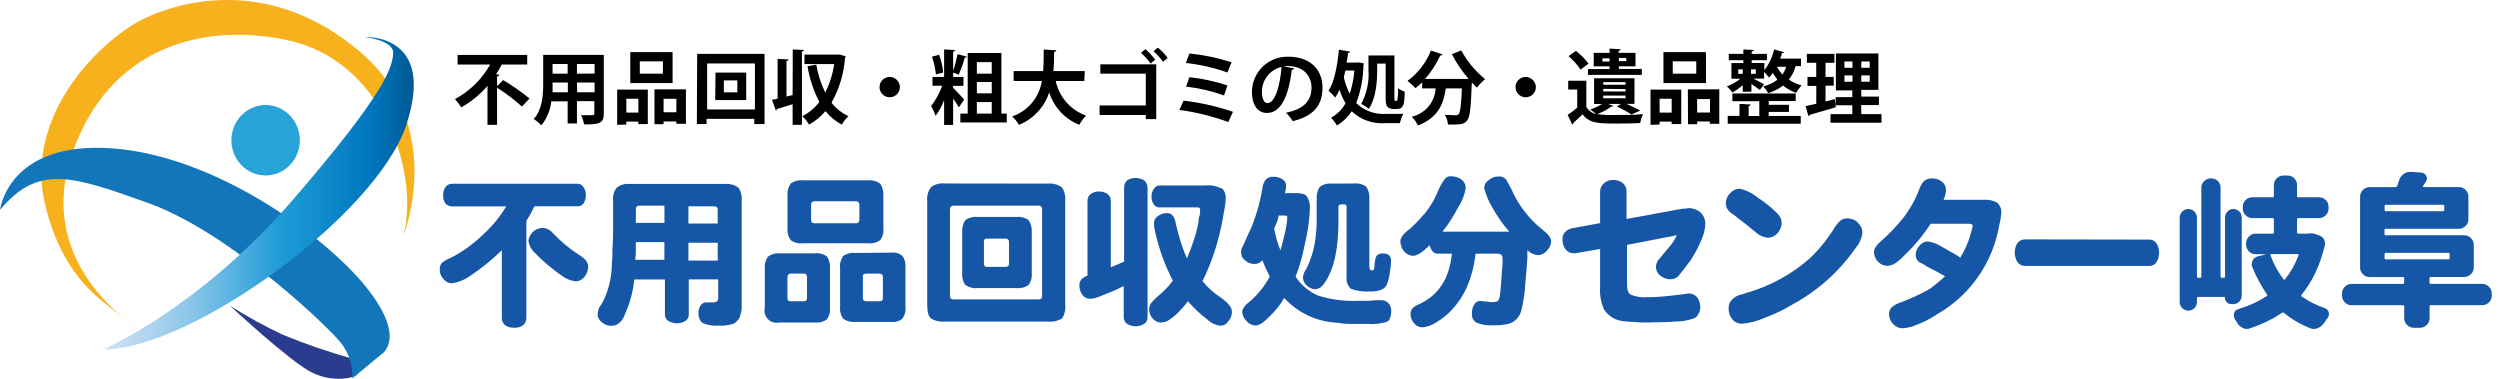 <?xml version="1.0" encoding="UTF-8"?>
<svg id="_イヤー_1" data-name=" イヤー 1" xmlns="http://www.w3.org/2000/svg" width="130.93mm" height="19.84mm" xmlns:xlink="http://www.w3.org/1999/xlink" viewBox="0 0 371.14 56.24">
  <defs>
    <style>
      .cls-1 {
        fill: #2b3c8e;
      }

      .cls-2 {
        fill: #f7b11d;
      }

      .cls-3 {
        fill: #27a3d8;
      }

      .cls-4 {
        fill: #1656a6;
      }

      .cls-5 {
        fill: url(#_名称未設定グラデーション);
      }

      .cls-6 {
        fill: #1476ba;
      }
    </style>
    <linearGradient id="_名称未設定グラデーション" data-name="名称未設定グラデーション" x1="27.41" y1="-3850.97" x2="73.41" y2="-3850.97" gradientTransform="translate(-12.03 -3821.55) scale(1 -1)" gradientUnits="userSpaceOnUse">
      <stop offset="0" stop-color="#cce0f4"/>
      <stop offset=".06" stop-color="#c3dcf2"/>
      <stop offset=".17" stop-color="#a9d2ee"/>
      <stop offset=".31" stop-color="#80c2e7"/>
      <stop offset=".46" stop-color="#47acde"/>
      <stop offset=".57" stop-color="#1e9cd7"/>
      <stop offset=".87" stop-color="#0075be"/>
      <stop offset=".99" stop-color="#005b97"/>
    </linearGradient>
  </defs>
  <g>
    <path class="cls-4" d="M86.59,27.73c.26,.35,.4,.78,.38,1.21,.02,.47-.11,.93-.38,1.31-.23,.27-.57,.41-.93,.37h-6.32c-.35,.75-.74,1.47-1.2,2.16v14.37c.02,.43-.15,.85-.48,1.13-.38,.27-.84,.4-1.31,.37-.48,.03-.96-.1-1.37-.37-.33-.28-.5-.7-.48-1.13v-10c-1.49,1.45-3.12,2.76-4.85,3.91-.78,.53-1.67,.88-2.61,1-.48-.02-.92-.26-1.21-.65-.39-.4-.58-.94-.55-1.5,0-.35,.12-.69,.37-.93,.4-.3,.84-.54,1.31-.72,1.72-.89,3.3-2.03,4.69-3.38,1.38-1.23,2.55-2.66,3.5-4.24h-8c-.37,0-.72-.13-.99-.38-.27-.38-.4-.84-.37-1.3-.02-.44,.11-.87,.37-1.22,.24-.3,.6-.47,.99-.46h18.5c.37-.04,.73,.14,.93,.45h.01Zm-4.56,6.82c1.16,1.25,2.47,2.35,3.9,3.27,.93,.56,1.38,1.11,1.38,1.68,.02,.58-.17,1.15-.54,1.59-.31,.41-.78,.66-1.29,.68-.78-.09-1.52-.4-2.15-.89-1.43-.99-2.75-2.12-3.96-3.37-.5-.46-.83-1.09-.92-1.77,.05-.52,.3-1,.69-1.34,.38-.35,.86-.55,1.38-.56,.58,0,1.13,.27,1.51,.71Z"/>
    <path class="cls-4" d="M109.65,27.88c.36,.55,.51,1.21,.46,1.86v15.62c.02,.44-.04,.89-.18,1.31-.05,.35-.22,.68-.47,.94-.23,.29-.56,.49-.93,.55-.6,.15-1.24,.22-1.86,.19-.79,.05-1.58-.08-2.33-.38-.21-.13-.37-.32-.47-.55-.13-.3-.19-.62-.18-.94-.02-.43,.11-.86,.37-1.21,.2-.26,.5-.4,.83-.38h.99c.49,0,.74-.21,.74-.65v-2.76h-4.37v5.15c.04,.39-.14,.77-.46,1-.8,.49-1.81,.49-2.61,0-.32-.23-.49-.61-.47-1v-5.14h-4.55c-.18,1.78-.64,3.51-1.38,5.14-.16,.55-.48,1.03-.93,1.38-.34,.26-.75,.38-1.17,.35-.51,0-1-.21-1.38-.56-.36-.26-.57-.67-.58-1.12,.02-.32,.08-.64,.19-.94,.31-.44,.57-.9,.8-1.38,.72-1.61,1.11-3.36,1.12-5.13,.07-.75,.1-1.5,.09-2.25,.06-1,.1-1.93,.1-2.61v-4.59c-.09-.68,.11-1.36,.52-1.9,.52-.43,1.19-.63,1.86-.57h14.43c.65-.04,1.3,.16,1.8,.57h.02Zm-15.25,9.37c0,.44-.04,.88-.1,1.32h4.33v-2.62h-4.24v1.3h0Zm0-6.24v2.08h4.24v-2.56h-3.68c-.37,0-.55,.13-.55,.47h0Zm7.8,2.17h4.35v-2.08c0-.32-.19-.47-.55-.47h-3.8v2.55Zm0,5.51h4.35v-2.65h-4.35v2.65Z"/>
    <path class="cls-4" d="M120.98,37.6c.63-.07,1.27,.1,1.78,.47,.35,.52,.5,1.15,.46,1.77v5.79c.07,.63-.09,1.26-.46,1.78-.51,.37-1.15,.54-1.78,.47h-5.28c-.96,.23-1.93-.37-2.16-1.34-.07-.3-.07-.61,0-.91v-5.75c-.06-.63,.11-1.26,.47-1.78,.48-.37,1.08-.54,1.67-.49h5.3Zm7.92-10.83c.63-.06,1.27,.12,1.78,.5,.35,.52,.5,1.15,.46,1.77v4.83c.08,.63-.09,1.27-.46,1.78-.51,.37-1.15,.54-1.77,.47h-9.76c-.62,.07-1.26-.1-1.76-.47-.38-.51-.54-1.15-.48-1.78v-4.86c-.05-.63,.12-1.25,.48-1.77,.5-.37,1.14-.54,1.76-.47h9.75Zm-12,14.41v3.09c-.02,.23,.14,.43,.36,.46h2.07c.23,.03,.43-.13,.47-.35v-3.2c0-.37-.16-.56-.47-.56h-1.98c-.27,0-.45,.17-.45,.56Zm3.51-10.74v2.15c0,.37,.16,.56,.47,.56h6.14c.27,.04,.51-.15,.56-.42h0v-2.29c.03-.27-.16-.52-.43-.56h-6.27c-.29,0-.47,.19-.47,.56h0Zm11.88,7.07c.59-.09,1.2,.09,1.66,.47,.38,.51,.54,1.14,.47,1.77v5.79c.08,.63-.09,1.27-.47,1.78-.47,.38-1.07,.55-1.66,.47h-5.34c-.62,.07-1.26-.1-1.77-.47-.37-.51-.53-1.15-.46-1.78v-5.75c-.08-.63,.09-1.27,.46-1.78,.51-.37,1.15-.53,1.77-.46,0,0,5.34-.04,5.34-.04Zm-4.19,3.58v3.18c0,.31,.19,.46,.56,.46h1.86c.37,0,.55-.15,.55-.46v-3.18c0-.31-.19-.47-.55-.47h-1.87c-.41,0-.59,.17-.59,.47h.04Z"/>
    <path class="cls-4" d="M155.53,27.26c.76-.08,1.52,.12,2.14,.57,.39,.62,.54,1.35,.47,2.08v15.29c.09,.73-.08,1.46-.47,2.08-.64,.38-1.4,.54-2.14,.46h-15.34c-.69,.06-1.39-.1-1.98-.46-.38-.31-.56-1-.56-2.08v-15.32c-.09-.74,.11-1.49,.56-2.08,.58-.45,1.33-.65,2.06-.56l15.26,.02Zm-14.5,3.83v12.89c0,.31,.19,.47,.55,.47h12.58c.37,0,.55-.16,.55-.47v-12.89c.04-.27-.15-.52-.42-.56h-12.69c-.27-.04-.51,.15-.55,.42v.14h-.02Zm9.9,1.12c.62-.07,1.26,.1,1.77,.47,.36,.52,.51,1.15,.47,1.78v6.06c.07,.63-.09,1.27-.47,1.78-.51,.37-1.15,.54-1.77,.47h-5.85c-.62,.07-1.26-.1-1.77-.47-.37-.51-.53-1.15-.47-1.78v-6.06c-.05-.63,.12-1.26,.47-1.78,.51-.37,1.15-.54,1.77-.47h5.85Zm-4.86,3.67v3.27c-.03,.23,.13,.44,.36,.47h2.81c.37,0,.55-.16,.55-.47v-3.27c0-.3-.19-.46-.55-.46h-2.73c-.22-.03-.43,.13-.46,.35v.11h.02Z"/>
    <path class="cls-4" d="M167.28,26.8c.8-.51,1.81-.51,2.61,0,.31,.29,.48,.7,.47,1.12v19.14c.03,.39-.15,.77-.47,1-.79,.51-1.81,.51-2.6,0-.32-.23-.49-.61-.47-1v-4.6c-.98,.51-2,.96-3.05,1.33-.39,.19-.79,.35-1.21,.47-.25,.05-.49,.09-.74,.1-.45,0-.86-.21-1.12-.57-.33-.42-.48-.95-.46-1.49,0-.62,.4-1.09,1.2-1.39v-11.1c0-.39,.16-.76,.47-1,.35-.26,.77-.4,1.21-.38,.47-.02,.92,.11,1.31,.38,.31,.24,.48,.61,.47,1v9.87c.61-.25,1.27-.52,1.98-.84v-10.96c0-.4,.14-.79,.41-1.08h0Zm14.03,1.08c.47,.39,.71,.98,.65,1.59-.02,.7-.12,1.4-.28,2.08-.14,.97-.33,1.94-.56,2.89-.59,2.52-1.46,4.97-2.6,7.29,.76,.95,1.67,1.77,2.7,2.43,.48,.33,.91,.72,1.29,1.16,.23,.28,.37,.63,.38,1,0,.52-.21,1.01-.55,1.39-.25,.39-.66,.63-1.12,.65-.74-.07-1.44-.4-1.98-.93-1.06-.79-2.02-1.7-2.88-2.71-.34,.46-.71,.9-1.11,1.31-.47,.53-1,1-1.58,1.39-.38,.29-.83,.45-1.31,.46-.47,0-.9-.21-1.21-.56-.35-.38-.54-.87-.55-1.39,0-.33,.09-.66,.28-.93,.3-.36,.63-.7,.99-1,.85-.67,1.6-1.46,2.24-2.34-1.23-2.39-2.14-4.93-2.69-7.56-.08-.33-.11-.66-.1-1,0-.41,.21-.79,.55-1,.39-.31,.88-.48,1.38-.46,.33-.03,.63,.11,.84,.36,.26,.36,.42,.78,.47,1.22,.27,1.17,.59,2.33,.99,3.47,.19,.56,.41,1.12,.65,1.68,.43-.98,.8-1.98,1.12-3,.18-.55,.34-1.11,.46-1.68,.11-.43,.17-.87,.19-1.31,.1-.27,.17-.55,.19-.84v-.46c0-.19-.13-.29-.38-.29h-5.53c-.35,.04-.69-.1-.92-.37-.26-.35-.4-.77-.38-1.21-.04-.44,.1-.88,.38-1.22,.2-.31,.55-.49,.92-.46h6.7c.81-.09,1.62,.07,2.35,.44l.04-.09h-.03Z"/>
    <path class="cls-4" d="M193.99,29.13c.36,.52,.51,1.14,.47,1.77-.06,1.79-.32,3.57-.74,5.31-.32,1.66-.77,3.29-1.38,4.86,.82,1.25,1.98,2.22,3.34,2.81,1.88,.59,3.86,.86,5.83,.78h1.39c.41,0,.81-.02,1.21-.09h.93c.43-.02,.83,.15,1.12,.47,.28,.34,.41,.77,.37,1.21,0,.34-.06,.68-.18,1-.08,.27-.3,.48-.56,.56-.9,.25-1.84,.35-2.78,.28h-2.34c-.74,0-1.49-.06-2.23-.19-2.97-.14-5.77-1.46-7.79-3.67-.57,1.01-1.3,1.92-2.14,2.71-.87,.93-1.58,1.38-2.14,1.38-.5-.03-.98-.26-1.31-.65-.39-.36-.62-.86-.64-1.39,0-.43,.4-1,1.21-1.59,1.16-1.03,2.14-2.26,2.88-3.63-.42-.79-.78-1.6-1.11-2.43-.29,.38-.74,.59-1.22,.56-.5,0-.99-.21-1.37-.56-.36-.26-.56-.68-.56-1.12-.03-.36,.07-.71,.28-1,.38-.87,.81-1.84,1.31-2.89,.73-1.84,1.26-3.75,1.58-5.7,.04-.44,.2-.86,.46-1.22,.29-.32,.69-.49,1.12-.46,.48-.03,.97,.1,1.38,.37,.34,.19,.55,.54,.55,.93s-.07,.76-.18,1.13h1.66c.81,0,1.38,.15,1.58,.46h0Zm-4.55,4.11c-.06,.23-.16,.45-.29,.65,.2,1.12,.51,2.22,.94,3.27,.24-.81,.49-1.77,.74-2.89,.15-.66,.24-1.33,.28-2,0-.18-.13-.27-.38-.27h-.91c-.06,.43-.18,.84-.35,1.24h-.03Zm11.62-6c.62-.07,1.26,.1,1.76,.47,.36,.52,.51,1.15,.47,1.78v10.1c0,.37,.13,.56,.38,.56s.37-.19,.37-.56c0-.31,.04-.62,.1-.93,.02-.27,.12-.53,.28-.75,.23-.21,.53-.31,.84-.28,.36-.03,.7,.07,.99,.28,.21,.27,.31,.63,.25,.97-.02,.6-.08,1.19-.2,1.78-.06,.51-.19,1.01-.37,1.49-.14,.39-.45,.7-.83,.84-.53,.22-1.11,.31-1.68,.28-.97,.07-1.94-.06-2.86-.39-.49-.44-.74-1.11-.65-1.77v-10.4c.03-.17-.08-.33-.25-.36h-.58c-.18-.03-.35,.09-.38,.27v2.06c0,3.61-.46,6.32-1.38,8.13-.26,.6-.6,1.16-1.04,1.65-.26,.28-.61,.45-.99,.47-.49,0-.97-.21-1.31-.57-.37-.29-.56-.74-.55-1.21,.07-.48,.26-.93,.55-1.31,.57-1.18,.98-2.44,1.21-3.73,.23-1.42,.32-2.86,.28-4.3v-2.3c-.05-.63,.12-1.26,.47-1.78,.51-.37,1.15-.54,1.77-.47l3.36-.02h-.01Z"/>
    <path class="cls-4" d="M221.55,30.81c-.55-.91-.97-1.89-1.22-2.93,.02-.46,.27-.88,.65-1.12,.41-.37,.94-.57,1.48-.56,.48-.04,.93,.17,1.21,.56,.19,.37,.44,.84,.74,1.39,1.04,2.36,2.63,4.42,4.65,6,.81,.63,1.22,1.19,1.22,1.68-.03,.53-.26,1.03-.65,1.39-.32,.41-.79,.65-1.31,.66-.59-.05-1.16-.31-1.57-.75v1.16c-.06,1.12-.16,2.3-.29,3.55-.06,1.48-.28,2.95-.65,4.39-.24,.8-.83,1.45-1.59,1.77-.82,.23-1.66,.32-2.51,.29-.85,.07-1.71-.06-2.5-.38-.49-.27-.77-.82-.69-1.38-.03-.49,.1-.98,.38-1.39,.2-.32,.55-.5,.93-.47,.33,.07,.65,.1,.99,.09,.21,.08,.44,.12,.65,.1,.33,.03,.64-.04,.93-.19,.15-.26,.25-.54,.28-.84,.13-1.12,.22-2.27,.28-3.47,.06-.56,.1-1,.1-1.21v-.83c0-.44-.25-.66-.74-.66h-3.26c-.19,1.72-.62,3.41-1.31,5-.55,1.24-1.31,2.37-2.23,3.36-.7,.73-1.49,1.36-2.37,1.88-.59,.39-1.28,.63-1.98,.7-.47,0-.9-.21-1.21-.56-.37-.41-.56-.95-.56-1.5s.38-1,1.12-1.31c2.98-1.3,4.65-3.82,5.02-7.57h-1.98c-.31,.03-.6-.07-.83-.27-.24-.29-.41-.63-.48-1-1.05,1.06-1.89,1.59-2.5,1.59-.5-.03-.97-.27-1.3-.65-.35-.42-.54-.95-.56-1.5,0-.56,.52-1.21,1.58-2,.75-.7,1.46-1.45,2.14-2.24,.76-.97,1.39-2.04,1.85-3.18,.26-.63,.58-1.23,.99-1.77,.2-.32,.55-.5,.93-.47,.56-.02,1.11,.15,1.57,.47,.39,.28,.63,.73,.65,1.21-.15,1.04-.52,2.03-1.12,2.9-.65,1.29-1.43,2.51-2.33,3.64h9.9c-.95-1.1-1.79-2.3-2.5-3.58h0Z"/>
    <path class="cls-4" d="M238.14,27.19c.36-.32,.82-.49,1.3-.47,.48-.03,.97,.1,1.38,.38,.39,.28,.62,.73,.65,1.21v4.2l8.21-1.51c.32,0,.63-.04,.94-.1,.67-.02,1.34,.22,1.85,.66,.46,.44,.7,1.05,.69,1.68-.03,.81-.22,1.6-.56,2.33-.43,1.05-.96,2.05-1.57,3-.69,.93-1.31,1.74-1.86,2.42-.33,.32-.76,.49-1.22,.47-.54,0-1.07-.2-1.48-.56-.41-.31-.64-.8-.65-1.31,.05-.5,.28-.97,.65-1.31,.44-.56,.93-1.15,1.48-1.77,.4-.49,.72-1.02,.99-1.59l-7.4,1.44v5.8c0,.88,.18,1.39,.55,1.59,.76,.31,1.59,.43,2.41,.37,.74,0,1.48-.02,2.23-.09,.8-.09,1.68-.15,2.6-.28,.55-.06,.99-.12,1.31-.18,.49-.03,.97,.18,1.3,.55,.33,.43,.49,.96,.48,1.5,0,.35-.11,.7-.29,1-.12,.3-.36,.54-.65,.65-.93,.32-1.9,.48-2.88,.47-.61,.06-1.3,.09-2.06,.09s-1.46,.05-1.9,.05c-.66,0-1.32,0-1.98-.09-.49,0-.99-.02-1.48-.09-1.25-.06-2.39-.72-3.07-1.78-.46-1.06-.65-2.21-.56-3.36v-5.6l-3.25,.56c-.21,.06-.44,.09-.65,.09-.47,0-.91-.2-1.21-.56-.33-.43-.49-.96-.48-1.5-.03-.41,.11-.81,.39-1.11,.31-.29,.69-.49,1.11-.57l4.09-.75v-4.84c.05-.43,.27-.82,.6-1.09h-.01Z"/>
    <path class="cls-4" d="M263.87,34.64c-.36,.4-.85,.63-1.38,.66-.65-.06-1.27-.32-1.76-.75-1.19-1-2.09-1.71-2.7-2.15-.32-.27-.64-.52-.99-.75-.51-.32-.83-.88-.83-1.49,0-.57,.24-1.11,.65-1.49,.35-.4,.84-.64,1.37-.66,1.01,.21,1.96,.68,2.75,1.35,1.01,.64,1.94,1.4,2.79,2.24,.42,.35,.68,.85,.74,1.39,0,.61-.23,1.21-.64,1.65h0Zm11.88-1.59c.47,.36,.73,.91,.74,1.5-.1,.83-.45,1.61-.99,2.24-2.43,3.5-5.65,6.38-9.39,8.41-1.33,.8-2.72,1.47-4.18,2-1.03,.46-2.13,.75-3.26,.86-.57,.03-1.12-.21-1.49-.65-.39-.47-.58-1.07-.55-1.68-.02-.45,.15-.89,.47-1.21,.33-.36,.74-.62,1.21-.75,.32-.06,.63-.16,.93-.28,3.55-1,6.84-2.8,9.59-5.28,1.4-1.36,2.61-2.9,3.62-4.57,.23-.35,.51-.67,.83-.94,.29-.2,.63-.3,.99-.28,.58,0,1.15,.22,1.56,.63h-.08Z"/>
    <path class="cls-4" d="M296.46,30.06c.44,.37,.67,.93,.65,1.5-.04,.6-.13,1.19-.29,1.77-.93,5.61-4.31,10.5-9.21,13.3-.93,.63-1.92,1.15-2.97,1.55-.7,.32-1.46,.51-2.24,.56-.52-.02-1.02-.26-1.38-.65-.38-.39-.58-.91-.58-1.46,0-.37,.13-.73,.38-1,.41-.34,.87-.6,1.38-.75,1.53-.56,3.01-1.26,4.42-2.08,.8-.62,1.52-1.22,2.14-1.78-1.06-.62-1.92-1.08-2.6-1.39-.3-.21-.6-.4-.93-.56l-.37-.19c-.29-.25-.46-.62-.47-1,0-.51,.2-1.01,.55-1.38,.29-.39,.73-.63,1.21-.66,.73,.1,1.43,.36,2.06,.75,.93,.5,1.73,1,2.42,1.39,.14,.08,.26,.18,.37,.29,.71-1.13,1.25-2.36,1.58-3.65,.14-.36,.23-.74,.28-1.12,0-.18-.22-.28-.65-.28h-5.59c-1.13,1.73-2.46,3.33-3.96,4.75-.39,.43-.83,.8-1.31,1.12-.34,.22-.72,.35-1.12,.38-.51,0-1.01-.2-1.38-.57-.41-.39-.64-.92-.65-1.49,0-.5,.39-1.06,1.13-1.68,1.1-.98,2.12-2.04,3.06-3.18,1.06-1.32,1.91-2.8,2.51-4.39,.15-.44,.37-.85,.65-1.21,.34-.3,.77-.47,1.22-.47,.53-.02,1.07,.14,1.49,.47,.39,.28,.62,.73,.64,1.21-.02,.52-.15,1.03-.37,1.5h5.99c.66-.05,1.33,.08,1.92,.4h.02Z"/>
    <path class="cls-4" d="M319.04,35.57c.45-.02,.87,.19,1.12,.57,.5,.85,.5,1.92,0,2.77-.25,.38-.67,.59-1.12,.57h-18.4c-.47,0-.9-.22-1.16-.6-.5-.85-.5-1.92,0-2.77,.26-.36,.67-.57,1.12-.57l18.44,.03Z"/>
  </g>
  <path class="cls-1" d="M52.31,53.25c-3.51-.98-6.95-2.17-10.32-3.55-2.69-1.27-5.3-2.7-7.82-4.29,0,0,8.78,8.21,12.11,9.88s6.63,.74,6.83,.18-.8-2.22-.8-2.22Z"/>
  <path class="cls-2" d="M19.9,48.32s-14.25-8.91-9.52-24.45C15.11,8.34,28.37,2.99,42.58,5.94c14.21,2.95,19.7,19.48,17.34,28.99,0,0,6.44-16.23-6.45-27.22S27.47-.13,21.48,2.71C15.48,5.55,3.08,16.94,6.83,30.94c2.92,11.05,8.55,13.84,13.07,17.39Z"/>
  <path class="cls-6" d="M0,31.17s1.16-10.23,16.58-9.15c15.42,1.08,31.79,13.06,37.87,20.72s2.14,9.88,2.14,9.88l-4.28,3.54c.09-2.24-.76-4.42-2.35-6-2.74-3-16.4-15.86-27.91-20-11.52-4.14-16.4-5.74-22.05,1.01Z"/>
  <path class="cls-5" d="M15.38,51.86s14.25-6.15,28.1-22.2c13.86-16.05,14.67-19.57,14.89-21.64s-4.26-2.52-4.26-2.52c0,0,10.71-.65,6.22,13-4.49,13.65-32.42,33.54-44.95,33.35Z"/>
  <ellipse class="cls-3" cx="39.43" cy="20.82" rx="5.08" ry="5.23"/>
  <g>
    <path d="M73.79,12.79l.9-.9c1.37,.81,2.68,1.72,3.92,2.73l-1.13,1.2c-1.15-1.04-2.38-1.98-3.69-2.8v5.52h-1.42v-5.79c-1.1,1.28-2.42,2.36-3.89,3.19-.28-.43-.59-.84-.93-1.23,2.19-1.18,4-2.96,5.22-5.13h-4.84v-1.43h10.34v1.43h-3.78c-.26,.49-.54,1-.84,1.42l.48,.11c0,.11-.12,.2-.34,.23,0,0,0,1.45,0,1.45Z"/>
    <path d="M89.64,8.15v8.71c0,1.41-.59,1.63-2.93,1.61-.09-.48-.24-.94-.46-1.37h1.19c.75,0,.79,0,.79-.29v-1.8h-2.58v3.32h-1.38v-3.29h-2.43c-.14,1.31-.65,2.55-1.48,3.57-.33-.36-.71-.68-1.13-.94,1.3-1.43,1.41-3.57,1.41-5.25v-4.27s9,0,9,0Zm-7.61,4.1v1.45h2.27v-1.45h-2.27Zm2.24-2.75h-2.24v1.44h2.24v-1.44Zm4,1.42v-1.42h-2.62v1.44l2.62-.02Zm-2.58,2.78h2.58v-1.45h-2.62l.04,1.45Z"/>
    <path d="M91.62,18.53v-5.23h4.55v5.12h-1.41v-.37h-1.78v.44s-1.36,.04-1.36,.04Zm3.14-3.87h-1.78v2.06h1.8s-.02-2.06-.02-2.06Zm5.09-6.92v4.59h-6.28V7.74h6.28Zm-1.44,3.2v-1.83h-3.43v1.83h3.43Zm-1.25,2.32h4.67v5.12h-1.42v-.35h-1.9v.41h-1.35v-5.18Zm1.35,3.41h1.9v-2h-1.9v2Z"/>
    <path d="M103.5,8h10v10.42h-1.52v-.77h-7.09v.77h-1.44s.05-10.42,.05-10.42Zm1.48,8.25h7.09v-6.83h-7.09v6.83Zm1.24-5.47h4.56v4.08h-4.6l.04-4.08Zm3.24,2.92v-1.76h-2v1.77h2Z"/>
    <path d="M117.69,7.34l1.67,.08c0,.12-.11,.19-.31,.22v10.89h-1.38v-3.06c-.87,.28-1.71,.53-2.3,.71-.02,.1-.1,.18-.2,.21l-.56-1.58c.28-.03,.56-.09,.83-.17v-5.9l1.63,.08c0,.12-.09,.19-.31,.21v5.3l.91-.22,.02-6.77h0Zm7,.76l.88,.29c-.03,.09-.08,.17-.13,.25-.17,2.32-.85,4.58-2,6.61,.67,.85,1.54,1.54,2.52,2-.39,.37-.72,.79-1,1.25-.93-.5-1.75-1.18-2.41-2-.69,.81-1.52,1.49-2.45,2-.27-.47-.6-.89-1-1.26,1-.49,1.87-1.21,2.54-2.11-.87-1.66-1.46-3.45-1.76-5.3l1.3-.24c.24,1.44,.69,2.84,1.33,4.15,.67-1.33,1.12-2.76,1.33-4.23h-4.41v-1.4h5.26Z"/>
    <path d="M133.59,12.94c0,.83-.69,1.51-1.52,1.5-.83,0-1.51-.69-1.5-1.52,0-.83,.68-1.5,1.51-1.5s1.51,.68,1.51,1.52h0Z"/>
    <path d="M141.48,13.03c.43,.42,1.43,1.46,1.66,1.75l-.79,1.16c-.26-.45-.55-.88-.85-1.3v3.91h-1.34v-3.68c-.31,.83-.73,1.61-1.26,2.32-.18-.51-.4-1-.67-1.46,.71-.91,1.26-1.92,1.65-3h-1.45v-1.31h1.73V7.34l1.64,.09c0,.12-.1,.18-.3,.22v2.87c.27-.81,.48-1.64,.65-2.48l1.39,.37c0,.09-.14,.14-.31,.15-.24,.86-.54,1.7-.89,2.52l-.84-.3v.64h1.53v1.33h-1.53l-.02,.28Zm-2.07-4.91c.32,.85,.53,1.74,.61,2.65l-1.08,.28c-.09-.9-.28-1.78-.59-2.63l1.06-.3Zm9.25,8.75h.8v1.31h-6.89v-1.31h1.09V7.87h5v9Zm-1.43-7.65h-2.21v1.72h2.21v-1.72Zm0,4.64v-1.69h-2.21v1.69h2.21Zm-2.21,1.29v1.72h2.21v-1.72h-2.21Z"/>
    <path d="M160.97,12.03h-4.24c.51,2.37,2.21,4.32,4.5,5.13-.39,.41-.73,.87-1,1.37-2.14-.85-3.78-2.62-4.47-4.82-.71,2.2-2.36,3.97-4.5,4.83-.26-.47-.6-.89-1-1.25,2.33-.8,4.03-2.82,4.4-5.26h-4.18v-1.48h4.38c.09-1,.07-2.13,.09-3.2l1.87,.12c0,.13-.13,.21-.33,.25,.02,.94-.02,1.89-.1,2.83h4.65l-.07,1.48h0Z"/>
    <path d="M171.65,9.55v8.14h-1.55v-.62h-6.86v-1.41h6.86v-4.72h-6.75v-1.39h8.3Zm-1.61-2.25c.54,.47,1.03,.99,1.45,1.57l-.68,.57c-.41-.58-.89-1.12-1.42-1.6l.65-.54Zm1.84-.23c.56,.44,1.06,.96,1.47,1.54l-.69,.56c-.41-.57-.88-1.1-1.41-1.56l.63-.54Z"/>
    <path d="M175.71,14.94c2.5,.29,4.95,.85,7.33,1.66l-.69,1.52c-2.35-.86-4.78-1.46-7.26-1.8l.62-1.38Zm.86-7c2.13,.21,4.23,.65,6.27,1.31l-.63,1.51c-1.99-.71-4.06-1.18-6.16-1.41,0,0,.52-1.41,.52-1.41Zm0,3.52c1.92,.21,3.81,.62,5.65,1.22l-.5,1.5c-1.82-.66-3.71-1.1-5.64-1.32l.49-1.4Z"/>
    <path d="M192.13,10.16c-.07,.13-.21,.21-.36,.2-.48,4.06-1.66,6.41-3.69,6.41-1.29,0-2.22-1.09-2.22-3.11,0-2.9,2.36-5.25,5.26-5.24h.16c3.34,0,5.05,2,5.05,4.57,0,2.79-1.43,4.24-4.4,5-.29-.45-.63-.87-1-1.26,2.69-.53,3.77-1.83,3.77-3.71s-1.32-3.21-3.5-3.21c-.2,0-.4,0-.6,.05,0,0,1.53,.3,1.53,.3Zm-1.88-.22c-1.7,.4-2.91,1.92-2.91,3.67,0,1,.3,1.7,.81,1.7,1.13,0,1.9-2.6,2.1-5.37Z"/>
    <path d="M201.73,9.26l.75,.15c0,.09-.04,.18-.07,.27-.03,1.92-.39,3.82-1.07,5.62,1.19,1.16,2.82,1.74,4.47,1.6h2.53c-.24,.43-.41,.9-.51,1.38h-2.16c-1.84,.15-3.66-.49-5-1.76-.56,.86-1.31,1.58-2.2,2.1-.24-.42-.53-.81-.86-1.16,.91-.48,1.66-1.23,2.14-2.14-.37-.63-.67-1.3-.89-2-.18,.4-.39,.79-.63,1.16-.3-.36-.64-.7-1-1,.85-1.3,1.32-3.71,1.54-6.1l1.67,.29c-.04,.13-.17,.21-.31,.19-.06,.47-.13,1-.21,1.43h1.57l.24-.03h0Zm-2,1.22c-.07,.35-.15,.68-.23,1,.19,.85,.48,1.67,.87,2.45,.37-1.12,.6-2.28,.7-3.46h-1.34Zm4.72-1.03v1c0,1.67-.17,4.11-1.23,5.7-.35-.28-.73-.53-1.14-.72,.82-1.53,1.2-3.26,1.08-5v-2.2h3.85v6.18c0,.5,0,.56,.14,.56s.24,0,.29-.07c.1-.6,.14-1.2,.11-1.81,.3,.23,.64,.41,1,.52-.07,1.75-.1,2.57-1.18,2.57h-.57c-.3,0-.59-.11-.81-.31-.2-.23-.28-.5-.28-1.43v-5h-1.26Z"/>
    <path d="M218.04,11.73c-.97-1.13-1.82-2.37-2.51-3.69l1.4-.56c.88,1.64,2.09,3.09,3.54,4.26-.45,.38-.86,.81-1.21,1.28-.24-.23-.5-.5-.76-.77-.13,3.72-.27,5.13-.69,5.63s-.78,.61-2.09,.61h-.76c-.04-.51-.2-1-.46-1.43,.65,0,1.27,.05,1.57,.05,.18,.02,.35-.03,.48-.16,.24-.26,.37-1.33,.48-3.83h-2.39c-.33,2.16-1,4.29-4.13,5.51-.24-.48-.55-.92-.92-1.3,1.99-.46,3.43-2.18,3.54-4.21h-2v-.9c-.32,.31-.65,.6-1,.87-.36-.39-.75-.75-1.17-1.08,1.56-1.15,2.76-2.71,3.48-4.51l1.73,.6c-.07,.12-.22,.17-.35,.13-.58,1.27-1.34,2.45-2.27,3.49h6.49Z"/>
    <path d="M228.01,12.94c0,.83-.69,1.51-1.52,1.5-.83,0-1.51-.69-1.5-1.52,0-.83,.68-1.5,1.51-1.5,.83,.02,1.5,.69,1.51,1.52h0Z"/>
    <path d="M238.7,15.42l.81,.31c-.07,.09-.19,.13-.3,.09-.64,.47-1.34,.84-2.08,1.12,.84,.12,1.7,.16,2.55,.13,1.42,0,3.1,0,4.23-.13-.19,.43-.33,.87-.42,1.33-.9,.05-2.2,.07-3.4,.07-2.74,0-4.1,0-5.15-1.37-.47,.47-1,.92-1.37,1.29,0,.1-.05,.2-.15,.24l-.7-1.44c.5-.33,.98-.68,1.43-1.07v-2.7h-1.34v-1.3h2.69v3.87c.31,.55,.84,.94,1.45,1.08-.27-.25-.56-.48-.87-.68,.61-.2,1.2-.48,1.75-.82h-1.18v-3.82h6v3.8h-1.2c.7,.3,1.39,.63,2.06,1l-1.32,.57c-.69-.45-1.41-.84-2.16-1.18l.61-.38h-1.94Zm-4.75-7.87c.71,.54,1.34,1.18,1.87,1.9l-1.17,.89c-.5-.75-1.1-1.42-1.79-2l1.09-.79Zm5,2.7v-.4h-2.35v-2h2.35v-.64l1.65,.1c0,.11-.09,.17-.3,.22v.32h2.5v2h-2.47v.38h3.41v.89h-8v-.87h3.21Zm-1.06-1.11h1.06v-.48h-1.06v.48Zm.12,3.05v.39h3.32v-.39h-3.32Zm0,1v.39h3.32v-.35l-3.32-.04Zm0,1v.4h3.32v-.4h-3.32Zm3.41-5.59h-1.09v.48h1.12l-.03-.48Z"/>
    <path d="M245.03,18.53v-5.23h4.56v5.12h-1.42v-.37h-1.79v.44s-1.35,.04-1.35,.04Zm3.14-3.87h-1.79v2.06h1.79v-2.06Zm5.09-6.92v4.59h-6.31V7.74h6.31Zm-1.44,3.2v-1.83h-3.49v1.83h3.49Zm-1.25,2.32h4.67v5.12h-1.41v-.35h-1.88v.41h-1.35l-.03-5.18h0Zm1.38,3.45h1.91v-2h-1.91v2Z"/>
    <path d="M258.72,13.63v-1c-.47,.43-.98,.8-1.54,1.1-.23-.33-.5-.63-.81-.9,.72-.27,1.4-.66,2-1.14h-1.33v-2.33h1.77v-.42h-2.16v-.94h2.16v-.66l1.54,.08c0,.12-.1,.19-.3,.21v.37h2.26v.94h-2.26v.41h1.88v1.06c.71-.9,1.2-1.95,1.44-3.07l1.47,.39c0,.1-.12,.16-.29,.14-.08,.28-.17,.56-.28,.83h3.1v1.12h-.8c-.2,.73-.54,1.41-1,2,.57,.4,1.21,.68,1.88,.85-.31,.34-.58,.71-.79,1.12-.71-.24-1.37-.61-1.95-1.09-.66,.51-1.41,.89-2.21,1.13-.2-.36-.45-.7-.73-1,.76-.18,1.48-.52,2.1-1-.25-.31-.48-.65-.68-1-.17,.24-.36,.47-.57,.68-.22-.3-.47-.58-.73-.84v1h-1.58c.5,.26,1.33,.69,1.59,.85l-.65,.83c-.27-.22-.78-.57-1.24-.87v1.13l-1.29,.02h0Zm3.85,3v.58h4.76v1.16h-10.84v-1.17h1.75v-1.78l1.65,.09c0,.12-.09,.18-.29,.23v1.48h1.58v-2.2h-4v-1.14h9.4v1.12h-4v.56h3v1.06h-3.01Zm-4.52-6.34v.67h.67v-.67h-.67Zm2.62,0h-.72v.67h.71v-.67h.01Zm3.15-.37c.21,.42,.48,.81,.79,1.16,.24-.36,.43-.75,.56-1.16h-1.35Z"/>
    <path d="M271,15.06l1.38-.35,.15,1.21-3.86,1.13c-.03,.1-.1,.17-.2,.2l-.42-1.49,1.59-.36v-2.64h-1.31v-1.34h1.3v-2.1h-1.39v-1.32h4.09v1.32h-1.32v2.1h1.22v1.3h-1.22v2.34h0Zm5.32,1.88h3v1.28h-7.57v-1.28h3.24v-1.31h-2.48v-1.21h2.48v-1h-2.44V7.94h6.31v5.4h-2.54v1h2.62v1.26h-2.64l.02,1.34h0Zm-2.5-7.81v.94h1.19v-.94h-1.19Zm0,3h1.19v-.94h-1.19v.94Zm3.75-2.06v-.94h-1.25v.94h1.25Zm0,2.06v-.94h-1.25v.94h1.25Z"/>
  </g>
  <g>
    <path class="cls-4" d="M332.79,43.91c0,.35-.12,.64-.36,.88s-.53,.36-.88,.36h-.29c-.27,0-.49-.09-.68-.27s-.27-.41-.27-.68c0-.08-.04-.12-.12-.12h-3.87c-.11,0-.17,.06-.17,.19v.57c0,.36-.13,.67-.38,.91s-.55,.37-.9,.37-.65-.12-.9-.37c-.25-.25-.38-.55-.38-.91v-12.53c0-.35,.13-.65,.38-.9,.25-.25,.55-.38,.9-.38s.65,.13,.9,.38,.38,.55,.38,.9v8.76c0,.11,.06,.17,.17,.17h.31c.11,0,.17-.06,.17-.17v-13.19c0-.4,.14-.73,.42-1,.28-.27,.61-.4,.99-.4h.05c.4,0,.73,.13,1,.4,.27,.27,.4,.6,.4,1v13.19c0,.11,.06,.17,.19,.17h.28c.13,0,.19-.06,.19-.17v-8.78c0-.35,.12-.64,.36-.89s.53-.37,.88-.37,.64,.12,.88,.37,.36,.54,.36,.89v11.63Zm9.87-9.25c.13-.02,.26-.02,.4-.02,.21,0,.41,.03,.62,.09l.59,.21c.32,.11,.56,.31,.74,.59,.11,.19,.17,.4,.17,.62,0,.09-.02,.2-.05,.31-.71,2.96-1.87,5.39-3.46,7.31-.08,.09-.07,.17,.02,.24,1.03,.73,2.17,1.3,3.44,1.73,.3,.11,.5,.32,.59,.62,.02,.1,.02,.19,.02,.29,0,.21-.06,.39-.19,.55-.19,.25-.38,.52-.57,.81-.24,.33-.54,.57-.9,.71-.19,.08-.38,.12-.57,.12s-.38-.04-.57-.12c-1.46-.58-2.75-1.34-3.87-2.28-.09-.06-.19-.06-.29,0-1.36,.92-2.93,1.69-4.72,2.3-.16,.06-.32,.1-.47,.1-.21,0-.41-.05-.62-.14-.36-.16-.65-.42-.85-.78-.11-.19-.23-.38-.36-.57-.09-.17-.14-.36-.14-.55,0-.11,.02-.22,.05-.33,.11-.32,.32-.51,.64-.59,1.58-.47,2.98-1.12,4.2-1.92,.09-.06,.11-.14,.05-.24-.82-1.17-1.55-2.52-2.18-4.03-.06-.16-.1-.32-.1-.47,0-.17,.05-.36,.14-.55,.17-.33,.44-.54,.81-.62l1.07-.26s0-.05-.02-.05h-1.42c-.38,0-.71-.14-.99-.42-.28-.28-.42-.6-.42-.98v-.24c0-.38,.14-.71,.42-.99,.28-.28,.61-.42,.99-.42h2.54c.11,0,.17-.06,.17-.19v-1.95c0-.11-.06-.17-.17-.17h-3.04c-.38,0-.71-.14-.98-.42-.28-.28-.42-.61-.42-.98v-.29c0-.4,.14-.73,.42-1,.28-.27,.61-.4,.98-.4h3.04c.11,0,.17-.06,.17-.19v-1.64c0-.38,.14-.71,.42-.98,.28-.28,.61-.42,.98-.42h.64c.39,0,.73,.14,1,.42,.27,.28,.4,.6,.4,.98v1.64c0,.13,.06,.19,.19,.19h3.08c.38,0,.71,.13,.99,.4,.28,.27,.42,.6,.42,1v.29c0,.38-.14,.71-.42,.98s-.61,.42-.99,.42h-3.08c-.13,0-.19,.06-.19,.17v1.95c0,.13,.06,.19,.19,.19h1.33s.1,0,.14-.02Zm-1.42,3.23s.01-.09-.01-.12c-.02-.03-.06-.05-.11-.05h-3.94s-.08,.02-.11,.05c-.02,.03-.03,.07-.01,.12,.49,1.33,1.14,2.52,1.95,3.58,.08,.09,.15,.09,.21,0,.84-1.04,1.51-2.24,2.02-3.58Z"/>
    <path class="cls-4" d="M368.52,42.15c.38,0,.71,.14,.98,.42,.28,.28,.42,.6,.42,.98v.36c0,.38-.14,.71-.42,.98-.28,.28-.6,.42-.98,.42h-7.64c-.13,0-.19,.06-.19,.19v1.76c0,.38-.14,.71-.42,.98-.28,.28-.61,.42-.99,.42h-.95c-.38,0-.71-.14-.99-.42-.28-.28-.42-.6-.42-.98v-1.76c0-.13-.06-.19-.19-.19h-7.64c-.38,0-.71-.14-.98-.42-.28-.28-.42-.61-.42-.98v-.36c0-.38,.14-.71,.42-.98,.28-.28,.6-.42,.98-.42h7.64c.13,0,.19-.05,.19-.17v-.66c0-.13-.06-.19-.19-.19h-4.96c-.38,0-.71-.14-.98-.42-.28-.28-.42-.6-.42-.98v-10.54c0-.38,.14-.71,.42-.99s.6-.42,.98-.42h3.87c.11,0,.19-.06,.24-.17,.09-.3,.19-.58,.28-.83,.11-.38,.33-.7,.67-.95,.28-.21,.6-.31,.95-.31h.12l1.54,.09c.33,.03,.58,.19,.74,.47,.08,.13,.12,.26,.12,.4s-.05,.29-.14,.45c-.14,.22-.29,.45-.45,.69-.02,.03-.02,.06,0,.1s.05,.05,.09,.05h5.24c.38,0,.71,.14,.99,.42,.28,.28,.42,.6,.42,.99v3.39c0,.38-.14,.71-.42,.98s-.61,.42-.99,.42h-10.87c-.11,0-.17,.05-.17,.17v.62c0,.11,.06,.17,.17,.17h11.67c.38,0,.71,.14,.99,.42,.28,.28,.42,.6,.42,.98v3.39c0,.38-.14,.71-.42,.98s-.61,.42-.99,.42h-4.98c-.13,0-.19,.06-.19,.19v.66c0,.11,.06,.17,.19,.17h7.64Zm-5.65-11.56c0-.13-.06-.19-.19-.19h-8.5c-.11,0-.17,.06-.17,.19v.57c0,.13,.06,.19,.17,.19h8.5c.13,0,.19-.06,.19-.19v-.57Zm-8.69,6.95c-.11,0-.17,.06-.17,.17v.62c0,.11,.06,.17,.17,.17h9.3c.13,0,.19-.05,.19-.17v-.62c0-.11-.06-.17-.19-.17h-9.3Z"/>
  </g>
</svg>